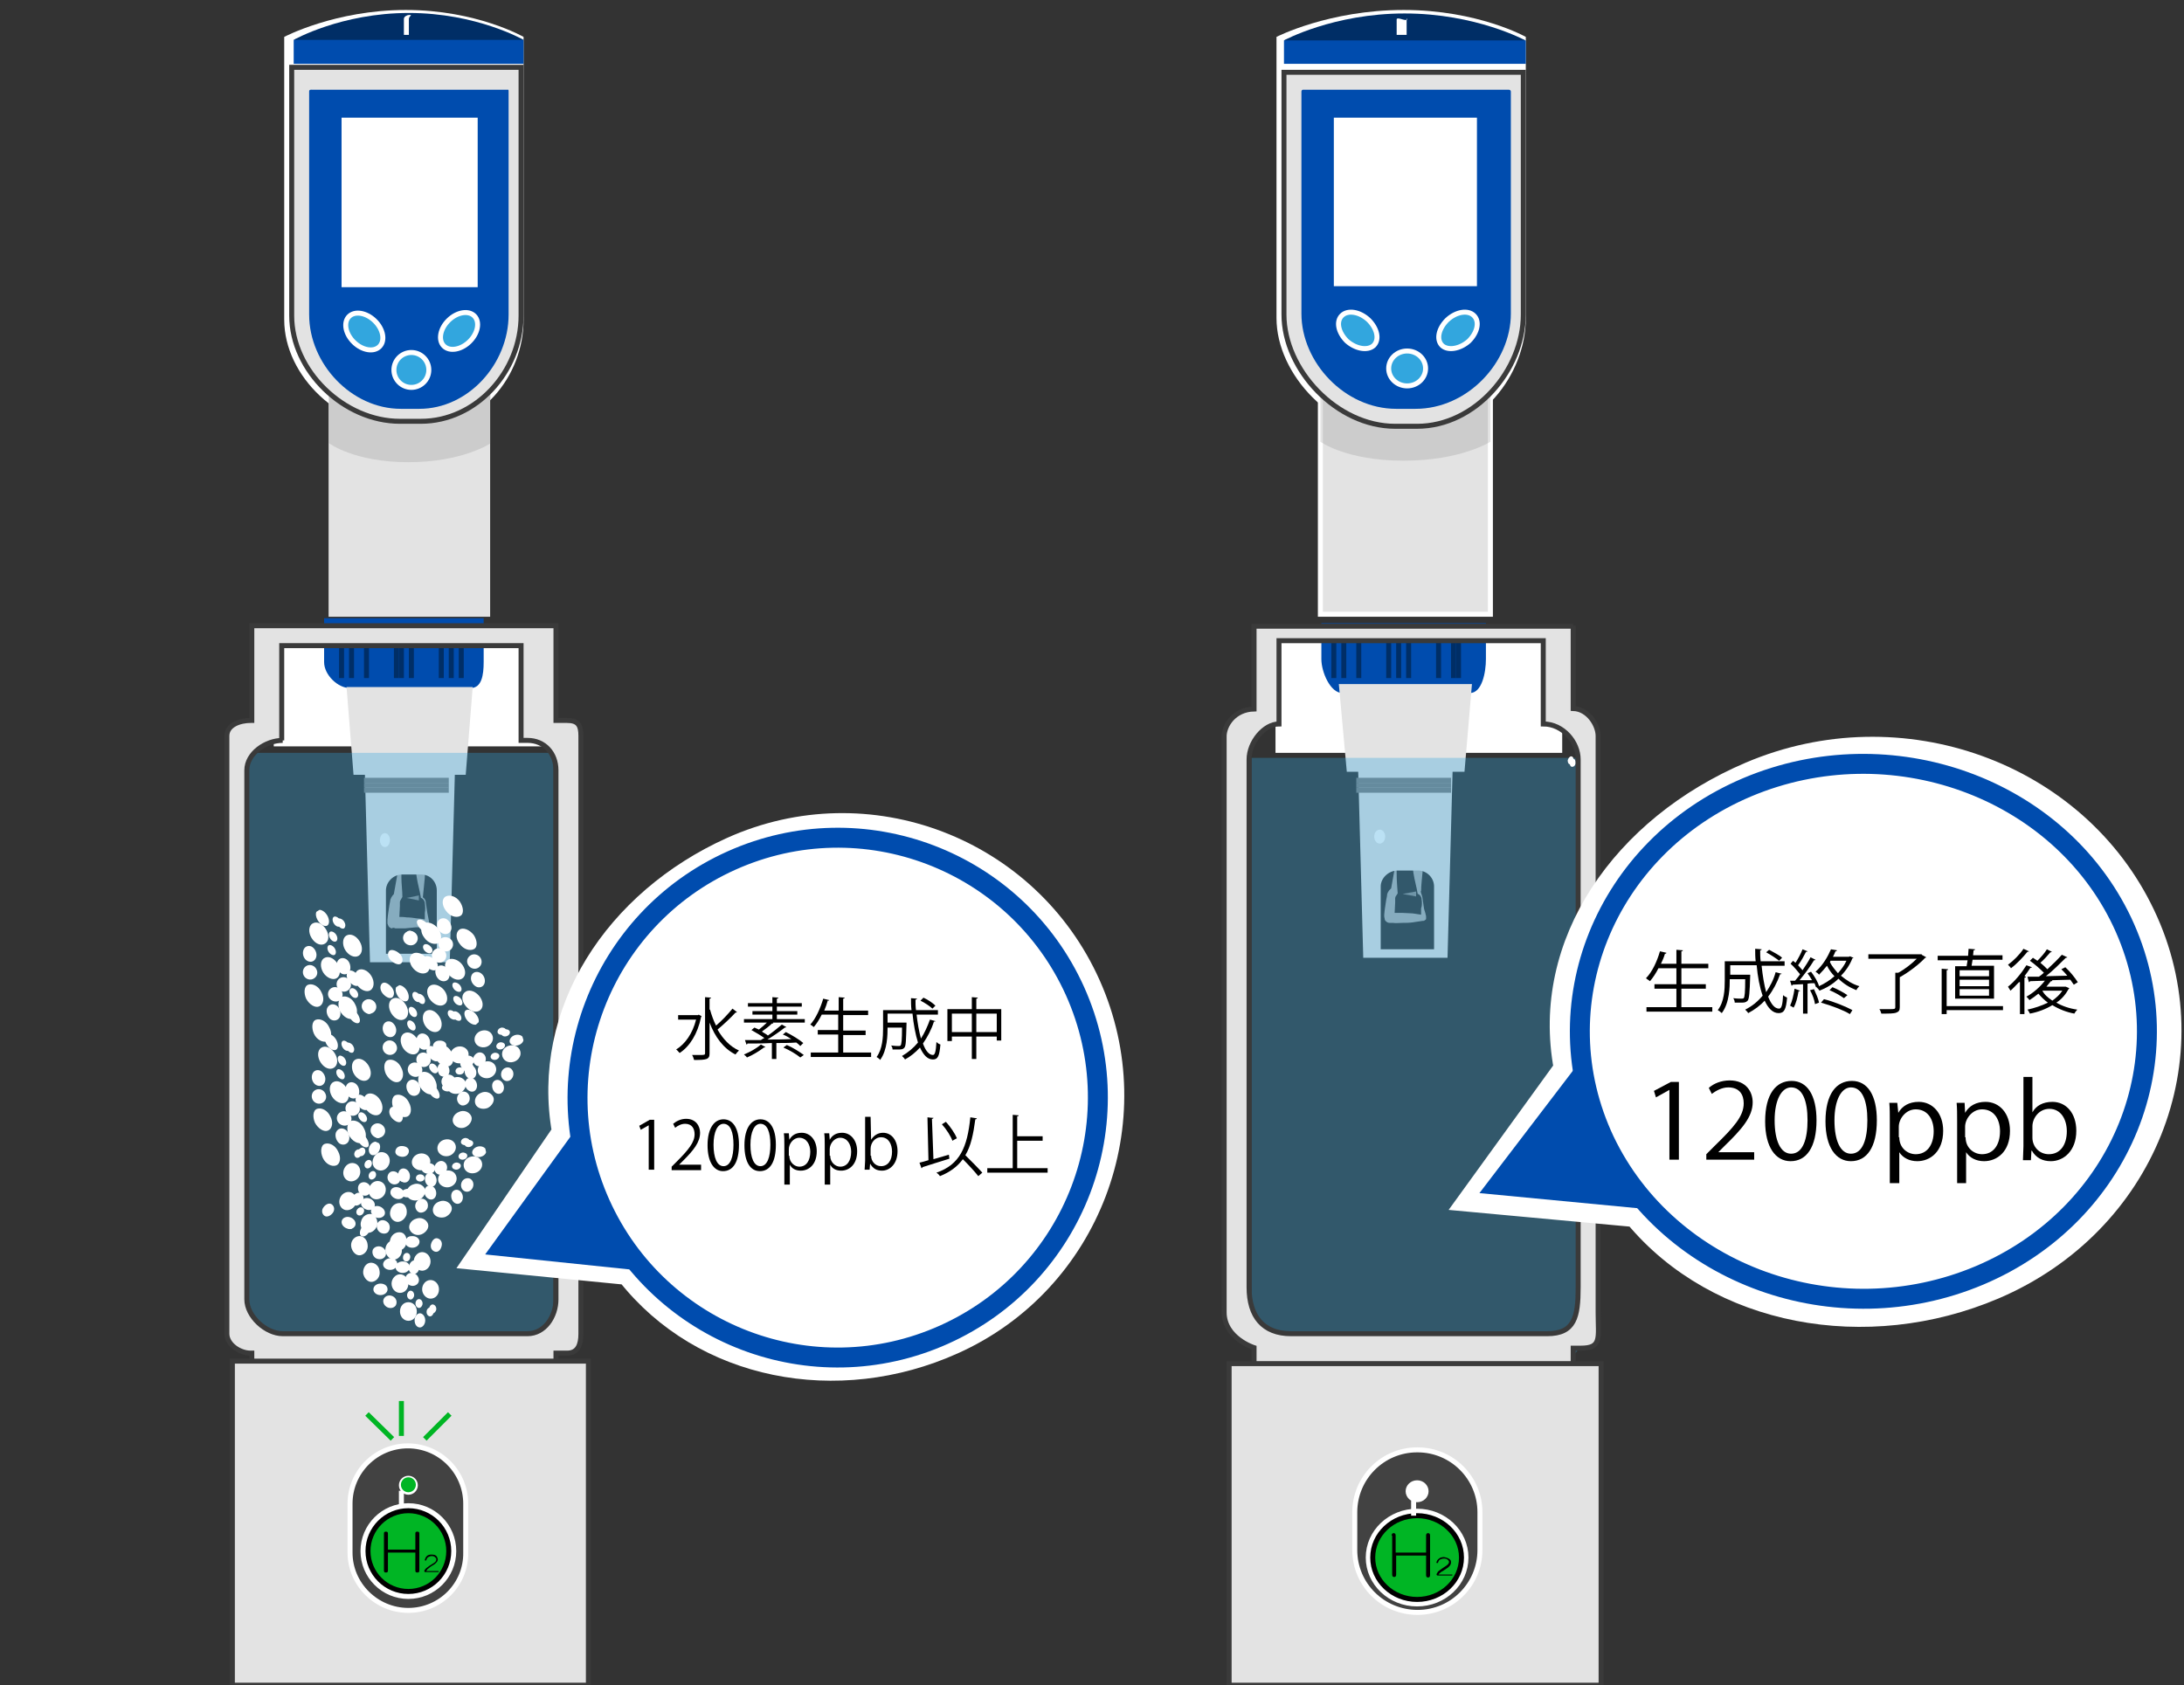 <?xml version="1.0" encoding="utf-8"?>
<!-- Generator: Adobe Illustrator 18.0.0, SVG Export Plug-In . SVG Version: 6.00 Build 0)  -->
<!DOCTYPE svg PUBLIC "-//W3C//DTD SVG 1.1//EN" "http://www.w3.org/Graphics/SVG/1.1/DTD/svg11.dtd">
<svg version="1.1" xmlns="http://www.w3.org/2000/svg" xmlns:xlink="http://www.w3.org/1999/xlink" x="0px" y="0px"
	 viewBox="0 0 438 338" enable-background="new 0 0 438 338" xml:space="preserve">
<rect x="0" y="0" width="438" height="338" fill="#333333" stroke="none"/>
<symbol  id="新規シンボル_2" viewBox="-1 -20.7 22 20.7">
	<path fill="#FFFFFF" d="M16.7-19.2c0-0.9-0.6-1.6-1.2-1.6c-0.7,0-1.2,0.7-1.2,1.6c0,0.9,0.6,1.6,1.2,1.6
		C16.1-17.6,16.7-18.3,16.7-19.2z"/>
	<path fill="#FFFFFF" d="M16.1-15.4c0-0.5-0.4-1-0.8-1s-0.8,0.4-0.8,1s0.4,1,0.8,1S16.1-14.8,16.1-15.4z"/>
	<path fill="#FFFFFF" d="M14.2-17.3c0-0.5-0.4-1-0.8-1s-0.8,0.4-0.8,1s0.4,1,0.8,1S14.2-16.7,14.2-17.3z"/>
	<path fill="#FFFFFF" d="M14.2-13.5c0-0.5-0.4-1-0.8-1s-0.8,0.4-0.8,1c0,0.5,0.4,1,0.8,1S14.2-12.9,14.2-13.5z"/>
	<path fill="#FFFFFF" d="M18.6-17.3c0-0.5-0.4-1-0.8-1c-0.4,0-0.8,0.4-0.8,1s0.4,1,0.8,1C18.2-16.3,18.6-16.7,18.6-17.3z"/>
	<path fill="#FFFFFF" d="M19.2-16.6c0-0.5-0.4-1-0.8-1c-0.4,0-0.8,0.4-0.8,1s0.4,1,0.8,1C18.9-15.7,19.2-16.1,19.2-16.6z"/>
	<path fill="#FFFFFF" d="M19.8-12.2c0-1.2-0.8-2.1-1.9-2.1c-1,0-1.9,1-1.9,2.1s0.8,2.1,1.9,2.1C18.9-10.1,19.8-11,19.8-12.2z"/>
	<path fill="#FFFFFF" d="M13.2-7.2c0-0.7-0.7-1.3-1.6-1.3S10-7.9,10-7.2s0.7,1.3,1.6,1.3S13.2-6.4,13.2-7.2z"/>
	<path fill="#FFFFFF" d="M15-10.9c-0.5-0.6-1.4-0.7-2.1-0.2c-0.7,0.5-0.9,1.4-0.4,2.1c0.5,0.6,1.4,0.7,2.1,0.2
		C15.3-9.4,15.5-10.3,15-10.9z"/>
	<path fill="#FFFFFF" d="M17.9-5.9C17.9-7.1,17-8,16-8s-1.9,1-1.9,2.1S15-3.8,16-3.8S17.9-4.7,17.9-5.9z"/>
	<path fill="#FFFFFF" d="M12.2-1.7c-0.1,0.7,0.5,1.4,1.4,1.5c0.9,0.1,1.7-0.4,1.8-1.1C15.5-2,14.9-2.7,14-2.8
		C13.1-2.9,12.3-2.4,12.2-1.7z"/>
	<path fill="#FFFFFF" d="M7.7-3.6C7.6-2.4,8.3-1.3,9.3-1.2s2-0.7,2.1-1.9c0.2-1.2-0.6-2.2-1.6-2.4C8.9-5.6,7.9-4.7,7.7-3.6z"/>
	<path fill="#FFFFFF" d="M20.4-2.4c-0.2-0.9-0.8-1.5-1.5-1.3S17.8-2.8,18-2s0.8,1.5,1.5,1.3S20.6-1.6,20.4-2.4z"/>
	<path fill="#FFFFFF" d="M14.8-17.2c0-1.2-0.8-2.1-1.9-2.1s-1.9,1-1.9,2.1c0,1.2,0.8,2.1,1.9,2.1S14.8-16,14.8-17.2z"/>
	<path fill="#FFFFFF" d="M8.2-12.2c0-0.7-0.7-1.3-1.6-1.3S5-12.9,5-12.2c0,0.7,0.7,1.3,1.6,1.3S8.2-11.4,8.2-12.2z"/>
	<path fill="#FFFFFF" d="M10-15.9c-0.5-0.6-1.4-0.7-2.1-0.2S7-14.7,7.5-14.1s1.4,0.7,2.1,0.2C10.3-14.4,10.4-15.3,10-15.9z"/>
	<path fill="#FFFFFF" d="M12.9-10.9c0-1.2-0.8-2.1-1.9-2.1s-1.9,1-1.9,2.1S10-8.8,11-8.8S12.9-9.7,12.9-10.9z"/>
	<path fill="#FFFFFF" d="M0-2.6c-0.2,1.2,0.6,2.2,1.6,2.4s2-0.7,2.1-1.9c0.2-1.2-0.6-2.2-1.6-2.4S0.2-3.7,0-2.6z"/>
	<path fill="#FFFFFF" d="M7.2-6.7C7.1-6,7.8-5.3,8.6-5.2c0.9,0.1,1.7-0.4,1.8-1.1S9.9-7.7,9-7.8C8.1-7.9,7.3-7.4,7.2-6.7z"/>
	<path fill="#FFFFFF" d="M4.9-3.2C5.3-2.5,6.3-2.3,7-2.7s1.1-1.3,0.7-2C7.3-5.4,6.4-5.6,5.6-5.2C4.9-4.8,4.6-3.9,4.9-3.2z"/>
	<path fill="#FFFFFF" d="M2.7-8.6C2.6-7.4,3.3-6.3,4.3-6.2c1,0.1,2-0.7,2.1-1.9c0.2-1.2-0.6-2.2-1.6-2.4S2.9-9.7,2.7-8.6z"/>
	<path fill="#FFFFFF" d="M15.4-7.4c-0.2-0.9-0.8-1.5-1.5-1.3S12.8-7.8,13-7s0.8,1.5,1.5,1.3C15.2-5.8,15.6-6.6,15.4-7.4z"/>
	<path fill="#FFFFFF" d="M13.3-5.1c-0.1-0.5-0.5-0.9-1-0.8s-0.7,0.6-0.6,1.1s0.5,0.9,1,0.8C13.1-4.1,13.4-4.5,13.3-5.1z"/>
	<path fill="#FFFFFF" d="M14-1.4c-0.1-0.5-0.5-0.9-1-0.8c-0.4,0.1-0.7,0.6-0.6,1.1s0.5,0.9,1,0.8S14.1-0.8,14-1.4z"/>
	<path fill="#FFFFFF" d="M10.7-1.7C10.6-2.6,10.1-3.1,9.5-3C9-2.9,8.7-2.1,8.8-1.3S9.5,0.1,10,0C10.5-0.1,10.8-0.9,10.7-1.7z"/>
	<polygon display="none" fill="none" points="-1,0 21,0 21,-20 -1,-20 	"/>
</symbol>
<g id="レイヤー_2">
</g>
<g id="レイヤー_1">
</g>
<g id="font">
</g>
<g id="レイヤー_3">
	<rect x="54.9" y="126.6" fill="#FFFFFF" width="54.7" height="23.1"/>
	<g>
		<path fill="#FFFFFF" d="M81.4,2C67.2,2,57,7.4,57,7.4v4.7v52C57,75.6,68.3,86,80.1,86h4.4C96.3,86,105,75.6,105,64.1v-52V7.4
			C105,7.4,95.6,2,81.4,2z"/>
		<g>
			<g>
				<path fill="#B0B0B0" d="M85.2,181.2c0-0.5-0.3-0.9-0.7-1.1l-0.1,0l0-0.1c-0.2-1.3-0.6-2.6-0.8-3.9c-0.1-0.7-0.2-1.3-0.3-2
					c0-0.7-0.1-1.3,0-2l0.8,0.8c-1.3-0.1-2.5-0.4-3.8-0.5l0.4-0.4c-0.1,0.7-0.2,1.3-0.2,2c0,0.7,0,1.3,0,2c0,1.3,0.2,2.6,0.2,3.9
					l-0.4,0.7c0,0-0.1,0.2-0.1,0.3l0,0.8l-0.1,2l-0.1,1c0,0,0,0.1,0,0.1c0,0,0-0.1,0-0.1l0-0.1c0,0,0-0.1,0-0.2
					c0-0.1-0.1-0.2-0.4-0.4c-0.1,0-0.2-0.1-0.3-0.1c-0.1,0-0.1,0-0.2,0c-0.1,0,0,0,0,0h0.1h0.1l0.3,0c0.7,0,1.3,0,2,0.1
					c0.7,0,1.3,0.1,2,0.2c0.3,0,0.7,0.1,1,0.1l0.5,0.1l0.3,0l0.1,0l0.1,0l0,0l0,0.2c-0.1,0,0,0.2-0.1,0.2h0c0,0,0-0.2,0-0.2
					c-0.3,0.1-0.2,0.1-0.3,0.1c0,0,0,0,0,0c0,0,0,0,0-0.1l0-0.5l0-1C85.3,182.5,85.3,181.8,85.2,181.2z M85.4,181.1
					c0.1,0.7,0.2,1.3,0.3,2l0.2,1l0.1,0.5c0,0.1,0.1,0.3,0,0.4c0,0.1,0,0.2-0.1,0.3c-0.1,0.1,0,0.2-0.5,0.4l-1.1,0.2
					c-0.3,0.1-0.7,0.1-1,0.1c-0.7,0.1-1.3,0.1-2,0.2c-0.7,0-1.3,0-2,0l-0.3-0.1h-0.1h-0.1h0c-0.1,0-0.1,0.1-0.2,0.1
					c-0.1,0-0.2,0-0.3-0.1c-0.4-0.2-0.4-0.4-0.5-0.6c-0.1-0.2-0.1-0.3-0.1-0.4c0-0.1,0-0.1,0-0.2c0,0,0-0.2,0-0.2l0-0.2l0.1-1l0.3-2
					c0.1-0.4,0.1-0.6,0.2-1.1c0.2-0.5,0.5-1,1-1.3l-0.4,0.7c0.2-1.3,0.5-2.6,0.7-3.9c0.1-0.7,0.2-1.3,0.2-2c0-0.7,0.1-1.3,0.1-2
					l0-0.3l0.4,0c1.3-0.1,2.5-0.3,3.8-0.5l0.7-0.1L85,172c0.1,0.7,0.2,1.3,0.2,2c0,0.7,0,1.3,0,2c-0.1,1.3-0.3,2.7-0.4,4l-0.1-0.1
					C85.2,180.2,85.4,180.6,85.4,181.1z"/>
			</g>
		</g>
		<rect x="65.9" y="53.9" fill="#E3E3E3" width="32.4" height="69.8"/>
		<path opacity="0.17" fill="#5B5B5B" d="M98.4,88.9c0,0-5.6,3.8-16.5,3.8s-15.9-3.8-15.9-3.8V74.8h32.4V88.9z"/>
		<path fill="#E3E3E3" stroke="#3A3A3A" stroke-miterlimit="10" d="M58.5,13.5v49.8c0,11.1,10.5,21.2,21.7,21.2h4.2
			c11.1,0,20.1-10,20.1-21.2V13.5H58.5z"/>
		<path fill="#004CAE" d="M62.6,18c0,0-0.6-0.1-0.6,0.3v44.8C62,73,70.5,82,80.4,82h3.7c9.8,0,17.9-9,17.9-18.9V18.3
			c0-0.4-0.1-0.3-0.1-0.3H62.6z"/>
		<path fill="#004CAE" d="M65,124v8.8c0,2.6,2.8,5.2,5.1,5.2h24.3c2.2,0,2.6-2.6,2.6-5.2V124H65z"/>
		<rect x="68.5" y="23.6" fill="#FFFFFF" width="27.3" height="34"/>
		<polygon fill="#E3E3E3" points="93.4,155.4 70.9,155.4 69.5,137.8 94.8,137.8 		"/>
		<path fill="#E3E3E3" d="M90.2,193h-16l-1.1-40.7h18.2L90.2,193z M87.6,178.6c0-1.7-1.3-3.2-3.1-3.2h-3.9c-1.7,0-3.2,1.5-3.2,3.2
			v12.7h10.2V178.6z"/>
		<ellipse fill="#FFFFFF" cx="77.2" cy="168.5" rx="1" ry="1.4"/>
		<g>
			<polygon fill="#8D8D8D" points="84,180.6 81.5,180.1 84,179.6 			"/>
		</g>
		<circle fill="#32A6DE" stroke="#FFFFFF" stroke-miterlimit="10" cx="82.5" cy="74.2" r="3.5"/>
		
			<ellipse transform="matrix(0.716 -0.698 0.698 0.716 -20.227 83.122)" fill="#32A6DE" stroke="#FFFFFF" stroke-miterlimit="10" cx="92.1" cy="66.4" rx="4.3" ry="3"/>
		
			<ellipse transform="matrix(-0.716 -0.698 0.698 -0.716 78.981 164.988)" fill="#32A6DE" stroke="#FFFFFF" stroke-miterlimit="10" cx="73" cy="66.4" rx="4.3" ry="3"/>
		<path fill="#004CAE" d="M105,8c0,0-9.4-3.7-23-3.7S58.9,8,58.9,8v4.8H105V8z"/>
		<path fill="#002E66" d="M105,8c0,0-9.4-5.4-23-5.4S58.9,8,58.9,8H105z"/>
		<line fill="none" stroke="#002E66" stroke-miterlimit="10" x1="79.5" y1="127" x2="79.5" y2="136"/>
		<line fill="none" stroke="#002E66" stroke-miterlimit="10" x1="80.5" y1="127" x2="80.5" y2="136"/>
		<line fill="none" stroke="#002E66" stroke-miterlimit="10" x1="82.5" y1="127" x2="82.5" y2="136"/>
		<line fill="none" stroke="#002E66" stroke-miterlimit="10" x1="88.5" y1="127" x2="88.5" y2="136"/>
		<line fill="none" stroke="#002E66" stroke-miterlimit="10" x1="90.5" y1="127" x2="90.5" y2="136"/>
		<line fill="none" stroke="#002E66" stroke-miterlimit="10" x1="92.5" y1="127" x2="92.5" y2="136"/>
		<line fill="none" stroke="#002E66" stroke-miterlimit="10" x1="68.5" y1="127" x2="68.5" y2="136"/>
		<line fill="none" stroke="#002E66" stroke-miterlimit="10" x1="70.5" y1="127" x2="70.5" y2="136"/>
		<line fill="none" stroke="#002E66" stroke-miterlimit="10" x1="73.5" y1="127" x2="73.5" y2="136"/>
		<line fill="none" stroke="#7F7F7F" stroke-miterlimit="10" x1="73" y1="156.5" x2="90" y2="156.5"/>
		<line fill="none" stroke="#7F7F7F" stroke-miterlimit="10" x1="73" y1="157.5" x2="90" y2="157.5"/>
		<line fill="none" stroke="#7F7F7F" stroke-miterlimit="10" x1="73" y1="158.5" x2="90" y2="158.5"/>
		<path fill="#FFFFFF" d="M82.3,3H82c-0.3,0-1,0.3-1,0.8V7h1V3.8C82,3.3,82.7,3,82.3,3z"/>
	</g>
	<path opacity="0.33" fill="#32A6DE" d="M49,151v115.4c0,2.7,2.6,4.6,5,4.6h54.1c2.4,0,2.9-2,2.9-4.6V151H49z"/>
	<path fill="#E3E3E3" stroke="#3A3A3A" stroke-miterlimit="10" d="M116.5,147.6v119.9c0,2.2-0.6,3.9-2.8,3.9h-2.2v8h-61v-8h-0.2
		c-2.2,0-4.8-1.7-4.8-3.9V147.6c0-2.2,2.6-3.1,4.8-3.1h0.2v-19h61v19h2.2C115.9,144.5,116.5,145.4,116.5,147.6z M105.8,148.5h-1.3
		v-19h-48v19h0.2c-3.4,0-7.2,2.6-7.2,6v106.1c0,3.4,3.8,6.9,7.2,6.9h49.1c3.4,0,5.7-3.4,5.7-6.9V154.5
		C111.5,151.1,109.2,148.5,105.8,148.5z"/>
	<rect x="46.6" y="273" fill="#E3E3E3" stroke="#3A3A3A" stroke-miterlimit="10" width="71.4" height="65"/>
	<path fill="#424242" stroke="#FFFFFF" stroke-miterlimit="10" d="M81.9,323L81.9,323c-6.4,0-11.7-5.2-11.7-11.6v-9.8
		c0-6.4,5.2-11.6,11.6-11.6h0c6.4,0,11.6,5.2,11.6,11.6v9.8C93.5,317.8,88.3,323,81.9,323z"/>
	<ellipse fill="#FFFFFF" stroke="#FFFFFF" stroke-miterlimit="10" cx="81.9" cy="311.1" rx="9.1" ry="9.1"/>
	<ellipse fill="#00B524" stroke="#000000" stroke-miterlimit="10" cx="81.9" cy="311.1" rx="8.1" ry="8.1"/>
	<circle fill="#FFFFFF" cx="81.9" cy="297.9" r="1.9"/>
	<g>
		<path d="M77,307.6c0-0.3,0.1-0.4,0.4-0.4c0.3,0,0.4,0.1,0.4,0.4v3.2h5.5v-3.2c0-0.3,0.1-0.4,0.4-0.4c0.3,0,0.4,0.1,0.4,0.4v7.4
			c0,0.3-0.1,0.4-0.4,0.4c-0.3,0-0.4-0.1-0.4-0.4v-3.6h-5.5v3.6c0,0.3-0.1,0.4-0.4,0.4c-0.3,0-0.4-0.1-0.4-0.4V307.6z"/>
		<path d="M87.6,312.2c0.1,0.2,0.2,0.4,0.2,0.6c0,0.2-0.1,0.4-0.3,0.6c-0.1,0.1-0.2,0.2-0.3,0.3c-0.7,0.4-1.1,0.7-1.3,0.9
			c-0.2,0.1-0.3,0.3-0.4,0.5h2.3c0.1,0,0.2,0,0.2,0.1c0,0.1-0.1,0.1-0.2,0.1h-2.5c-0.1,0-0.2,0-0.2-0.2c0-0.1,0-0.1,0-0.1
			c0.1-0.1,0.2-0.3,0.3-0.4c0.1-0.1,0.4-0.3,0.8-0.6l0.8-0.5c0.3-0.2,0.5-0.4,0.5-0.7c0-0.2,0-0.3-0.2-0.4c-0.1-0.2-0.4-0.3-0.7-0.3
			c-0.3,0-0.5,0.1-0.7,0.2s-0.3,0.3-0.4,0.6c0,0.1-0.1,0.1-0.2,0.1c-0.1,0-0.1-0.1-0.1-0.2c0.1-0.3,0.2-0.5,0.4-0.7
			c0.2-0.2,0.5-0.3,0.9-0.3C87.1,311.8,87.4,311.9,87.6,312.2z"/>
	</g>
	<line fill="none" stroke="#FFFFFF" stroke-miterlimit="10" x1="80.5" y1="299" x2="80.5" y2="302"/>
	
		<use xlink:href="#新規シンボル_2"  width="22" height="20.7" x="-1" y="-20.7" transform="matrix(0.889 0 0 -0.889 70.436 247.757)" overflow="visible"/>
	<circle fill="#00B524" cx="81.9" cy="297.8" r="1.5"/>
	<line fill="none" stroke="#00B524" stroke-miterlimit="10" x1="80.5" y1="281" x2="80.5" y2="288"/>
	<line fill="none" stroke="#00B524" stroke-miterlimit="10" x1="73.6" y1="283.6" x2="78.7" y2="288.6"/>
	<line fill="none" stroke="#00B524" stroke-miterlimit="10" x1="85.2" y1="288.6" x2="90.2" y2="283.6"/>
	<path fill="#FFFFFF" stroke="#FFFFFF" stroke-width="4" stroke-linecap="round" stroke-miterlimit="10" d="M218.7,197.4
		c-12.3-27.5-44.6-39.9-72.1-27.5c-23.3,10.5-38.2,33-33.9,57.1l-17.6,25.7l30.6,3c15.1,19.2,42.3,24.4,65.6,13.9
		C218.7,257.3,231,224.9,218.7,197.4z"/>
	<g>
		<polygon fill="#004CAE" points="128.1,254.8 97.3,251.6 115.4,226.6 		"/>
		<path fill="#FFFFFF" stroke="#004CAE" stroke-width="4" stroke-miterlimit="10" d="M215.6,198.8c11.8,26.3,0,57.1-26.3,68.9
			c-26.3,11.8-57.1,0-68.9-26.2s0-57.1,26.3-68.9C173,160.8,203.8,172.6,215.6,198.8z"/>
	</g>
	<g>
		<path d="M140.1,203.5l0.6,0.3c0,0.1-0.1,0.1-0.1,0.2c-0.7,3.4-2.3,5.9-4.3,7.2c-0.2-0.2-0.5-0.6-0.7-0.7c1.8-1.1,3.3-3.2,4-6h-3.6
			v-0.9h4L140.1,203.5z M142.4,202.5c0.3,1.1,0.7,2.2,1.2,3.2c1.1-0.9,2.5-2.4,3.3-3.4l0.9,0.7c-0.1,0.1-0.2,0.1-0.3,0.1
			c-0.9,1-2.4,2.4-3.6,3.4c1.1,1.9,2.5,3.4,4.3,4.2c-0.2,0.2-0.5,0.5-0.7,0.8c-2.4-1.2-4.1-3.5-5.2-6.4v6.2c0,1.2-0.6,1.3-3.1,1.3
			c-0.1-0.3-0.2-0.7-0.4-1c0.5,0,1,0,1.4,0c1.1,0,1.2,0,1.2-0.4V200l1.2,0.1c0,0.1-0.1,0.2-0.3,0.2V202.5z"/>
		<path d="M155.7,204.4h5.7v0.7H155l0.1,0.1c-0.1,0.1-0.1,0.1-0.3,0.1c-0.5,0.5-1.3,1.1-2,1.6c0.4,0.3,0.9,0.5,1.2,0.8
			c1-0.7,2.1-1.6,2.8-2.2l0.9,0.5c-0.1,0.1-0.2,0.1-0.3,0.1c-0.9,0.7-2.3,1.7-3.5,2.4c1.5,0,3.1,0,4.8-0.1c-0.5-0.3-1.1-0.7-1.7-0.9
			c0.5-0.4,0.5-0.4,0.6-0.5c1.2,0.6,2.7,1.5,3.5,2.2l-0.6,0.6c-0.2-0.2-0.5-0.5-0.8-0.7c-1.3,0.1-2.7,0.1-4,0.1v3.2h-0.9v-3.2
			c-1.9,0.1-3.6,0.1-4.9,0.1c0,0.1-0.1,0.2-0.2,0.2l-0.3-0.9c0.9,0,2,0,3.2,0c0.2-0.1,0.4-0.3,0.7-0.4c-0.7-0.5-1.7-1.1-2.6-1.6
			l0.6-0.5c0.3,0.1,0.6,0.3,0.9,0.4c0.5-0.4,1.1-0.9,1.6-1.4h-4.6v-0.7h5.7v-0.9h-4v-0.7h4v-0.9H150v-0.7h4.9V200l1.2,0.1
			c0,0.1-0.1,0.2-0.3,0.2v0.9h5v0.7h-5v0.9h4.1v0.7h-4.1V204.4z M153.5,210c-0.1,0.1-0.2,0.1-0.3,0.1c-0.9,0.7-2.2,1.5-3.4,2
			c-0.1-0.2-0.5-0.5-0.6-0.6c1.2-0.5,2.5-1.2,3.4-2L153.5,210z M160.5,212.1c-0.7-0.6-2.2-1.5-3.4-2l0.7-0.5c1.2,0.5,2.6,1.4,3.4,2
			L160.5,212.1z"/>
		<path d="M169.1,211.1h5.6v0.9h-12.1v-0.9h5.5v-3.6h-4.1v-0.9h4.1v-3.1h-3.3c-0.5,1-1,1.8-1.6,2.5c-0.2-0.2-0.5-0.4-0.7-0.5
			c1.1-1.2,2-3.2,2.6-5.2l1.2,0.3c0,0.1-0.1,0.1-0.3,0.1c-0.2,0.7-0.4,1.3-0.7,2h2.9V200l1.2,0.1c0,0.1-0.1,0.2-0.3,0.2v2.4h5v0.9
			h-5v3.1h4.5v0.9h-4.5V211.1z"/>
		<path d="M183.8,203.3c0.2,1.8,0.5,3.6,0.9,5c0.7-1.1,1.3-2.4,1.8-3.8l1.1,0.3c0,0.1-0.1,0.1-0.3,0.1c-0.5,1.6-1.3,3.1-2.2,4.4
			c0.5,1.4,1.2,2.3,2,2.3c0.4,0,0.6-0.7,0.7-2.6c0.2,0.2,0.5,0.4,0.8,0.5c-0.2,2.3-0.5,3-1.5,3c-1.1,0-1.9-0.9-2.6-2.4
			c-0.9,1-1.9,1.8-3,2.4c-0.1-0.2-0.4-0.5-0.6-0.7c1.2-0.7,2.3-1.6,3.2-2.7c-0.5-1.6-0.9-3.7-1.1-5.8H178v1.8h3.1l0.2,0l0.5,0v0.3
			c-0.1,3.2-0.1,4.3-0.4,4.7c-0.3,0.4-0.7,0.4-1.4,0.4c-0.3,0-0.7,0-1,0c0-0.3-0.1-0.6-0.3-0.8c0.7,0.1,1.3,0.1,1.5,0.1
			c0.2,0,0.3,0,0.4-0.1c0.2-0.2,0.3-1.1,0.3-3.6H178c0,1.3,0,4.5-1.5,6.5c-0.1-0.2-0.5-0.5-0.7-0.6c1.2-1.6,1.3-4,1.3-5.7v-3.7h5.7
			c-0.1-0.8-0.1-1.6-0.1-2.4l1.2,0.1c0,0.1-0.1,0.2-0.3,0.2c0,0.7,0,1.4,0.1,2.1h4.4v0.9H183.8z M185.2,200.1
			c0.9,0.4,1.9,1.1,2.4,1.6l-0.6,0.6c-0.5-0.5-1.6-1.2-2.4-1.6L185.2,200.1z"/>
		<path d="M195.8,202.4h5v6.3h-0.9v-0.8h-4.1v4.5h-0.9v-4.5h-4v0.9H190v-6.4h4.9V200l1.2,0.1c0,0.1-0.1,0.2-0.3,0.2V202.4z
			 M190.9,207h4v-3.7h-4V207z M195.8,207h4.1v-3.7h-4.1V207z"/>
		<path d="M130.1,234.7v-9h0l-1.6,0.9l-0.3-0.8l2.1-1.2h0.9v10H130.1z"/>
		<path d="M140.6,234.7h-5.9V234l1-1c2.4-2.4,3.6-3.9,3.6-5.5c0-1.1-0.5-2.1-1.9-2.1c-0.8,0-1.5,0.4-2,0.8l-0.4-0.8
			c0.6-0.5,1.5-1,2.6-1c2,0,2.8,1.5,2.8,2.8c0,1.9-1.3,3.5-3.4,5.6l-0.8,0.8v0h4.4V234.7z"/>
		<path d="M141.9,229.7c0-3.5,1.4-5.2,3.2-5.2c1.9,0,3.1,1.8,3.1,5.1c0,3.5-1.2,5.3-3.2,5.3C143.2,234.9,141.9,233.1,141.9,229.7z
			 M147.1,229.6c0-2.5-0.6-4.2-2-4.2c-1.2,0-2,1.6-2,4.2c0,2.6,0.7,4.3,2,4.3C146.5,233.9,147.1,232,147.1,229.6z"/>
		<path d="M149.3,229.7c0-3.5,1.4-5.2,3.2-5.2c1.9,0,3.1,1.8,3.1,5.1c0,3.5-1.2,5.3-3.2,5.3C150.5,234.9,149.3,233.1,149.3,229.7z
			 M154.5,229.6c0-2.5-0.6-4.2-2-4.2c-1.2,0-2,1.6-2,4.2c0,2.6,0.7,4.3,2,4.3C153.9,233.9,154.5,232,154.5,229.6z"/>
		<path d="M158.3,228.6c0.5-0.9,1.3-1.4,2.5-1.4c1.7,0,3,1.5,3,3.7c0,2.7-1.6,3.9-3.2,3.9c-1,0-1.8-0.4-2.2-1.2h0v4h-1.1v-7.9
			c0-0.9,0-1.7-0.1-2.4h1L158.3,228.6L158.3,228.6z M158.3,231.8c0,1.4,1.1,2.2,2,2.2c1.4,0,2.2-1.2,2.2-3c0-1.5-0.8-2.8-2.2-2.8
			c-1.2,0-2.1,1.2-2.1,2.3V231.8z"/>
		<path d="M166.4,228.6c0.5-0.9,1.3-1.4,2.5-1.4c1.7,0,3,1.5,3,3.7c0,2.7-1.6,3.9-3.2,3.9c-1,0-1.8-0.4-2.2-1.2h0v4h-1.1v-7.9
			c0-0.9,0-1.7-0.1-2.4h1L166.4,228.6L166.4,228.6z M166.5,231.8c0,1.4,1.1,2.2,2,2.2c1.4,0,2.2-1.2,2.2-3c0-1.5-0.8-2.8-2.2-2.8
			c-1.2,0-2.1,1.2-2.1,2.3V231.8z"/>
		<path d="M174.7,228.6c0.5-0.8,1.3-1.4,2.4-1.4c1.7,0,2.9,1.5,2.9,3.7c0,2.6-1.6,3.9-3.1,3.9c-1.1,0-1.8-0.4-2.4-1.4h0l-0.1,1.2h-1
			c0-0.5,0.1-1.2,0.1-1.8V224h1.1L174.7,228.6L174.7,228.6z M174.7,231.8c0,1.1,0.8,2.1,2,2.1c1.4,0,2.2-1.2,2.2-2.9
			c0-1.5-0.7-2.9-2.2-2.9c-1.3,0-2.1,1.2-2.1,2.3V231.8z"/>
		<path d="M187.2,232.5c1-0.3,2.1-0.6,3.1-0.9l0.1,0.8c-2,0.6-4.1,1.3-5.4,1.7c0,0.1-0.1,0.2-0.2,0.2l-0.4-1.1
			c0.5-0.1,1.1-0.3,1.8-0.5l-0.2-8.6c0.7,0.1,0.9,0.1,1.2,0.1c0,0.1-0.1,0.2-0.3,0.2L187.2,232.5z M195.9,224.3
			c0,0.1-0.1,0.2-0.3,0.2c-0.4,3-0.9,5.4-2,7.2c1.2,1.2,2.6,2.6,3.4,3.5l-0.8,0.7c-0.7-0.9-2-2.3-3.1-3.4c-1.1,1.5-2.6,2.6-4.6,3.4
			c-0.1-0.2-0.4-0.5-0.7-0.7c4.7-1.6,6.2-5.1,6.8-11.1L195.9,224.3z M189.7,225c0.9,1,1.8,2.3,2.2,3.3l-0.9,0.5
			c-0.3-0.9-1.2-2.3-2.1-3.3L189.7,225z"/>
		<path d="M204,234.3h6.1v0.9H198v-0.9h5.1v-10.7l1.2,0.1c0,0.1-0.1,0.2-0.3,0.2v4h5.1v0.9H204V234.3z"/>
	</g>
	<g id="新規シンボル_5">
	</g>
	
		<use xlink:href="#新規シンボル_2"  width="22" height="20.7" x="-1" y="-20.7" transform="matrix(-0.808 -0.371 -0.37 0.808 80.507 251.61)" overflow="visible"/>
	
		<use xlink:href="#新規シンボル_2"  width="22" height="20.7" x="-1" y="-20.7" transform="matrix(-0.185 -0.87 -0.869 0.186 82.284 248.053)" overflow="visible"/>
	
		<use xlink:href="#新規シンボル_2"  width="22" height="20.7" x="-1" y="-20.7" transform="matrix(-0.254 -0.852 -0.852 0.254 91.169 226.712)" overflow="visible"/>
	
		<use xlink:href="#新規シンボル_2"  width="22" height="20.7" x="-1" y="-20.7" transform="matrix(0.753 -0.472 0.599 0.958 66.29 234.715)" overflow="visible"/>
	
		<use xlink:href="#新規シンボル_2"  width="22" height="20.7" x="-1" y="-20.7" transform="matrix(0.753 -0.472 0.599 0.958 80.506 224.934)" overflow="visible"/>
	
		<use xlink:href="#新規シンボル_2"  width="22" height="20.7" x="-1" y="-20.7" transform="matrix(-0.66 0.595 -0.756 -0.839 90.281 178.694)" overflow="visible"/>
	
		<use xlink:href="#新規シンボル_2"  width="22" height="20.7" x="-1" y="-20.7" transform="matrix(0.753 -0.472 0.599 0.958 64.512 209.817)" overflow="visible"/>
	<rect x="255.8" y="127.5" fill="#FFFFFF" width="57.5" height="23.5"/>
	<g>
		<path fill="#FFFFFF" d="M281.5,2C266.5,2,256,7.4,256,7.4v4.7v51.7c0,11.4,11.3,23.2,23.7,23.2h4.7c12.4,0,21.6-11.8,21.6-23.2
			V12.1V7.4C306,7.4,296.4,2,281.5,2z"/>
		<g>
			<g>
				<path fill="#B0B0B0" d="M285.1,180.4c0-0.5-0.3-0.9-0.7-1.1l-0.1,0l0-0.1c-0.2-1.3-0.6-2.6-0.8-3.9c-0.1-0.7-0.2-1.3-0.3-2
					c0-0.7-0.1-1.3-0.1-2l0.8,0.8c-1.3-0.1-2.7-0.4-4-0.5l0.4-0.3c-0.1,0.6-0.2,1.3-0.2,1.9c0,0.7,0,1.3,0,2c0,1.3,0.1,2.6,0.2,3.9
					l0,0.1l-0.4,0.6c0,0.1-0.1,0.2-0.1,0.3l0,0.9l-0.1,2l-0.1,1c0-0.1,0-0.2,0-0.3c0-0.1-0.1-0.2-0.3-0.4c-0.1-0.1-0.3-0.2-0.5-0.2
					c-0.1,0,0,0,0,0l0.5,0c0.7,0,1.4,0,2,0c0.7,0,1.4,0.1,2,0.1c0.7,0.1,1.4,0.2,2,0.3l0.1,0c-0.1,0,0,0-0.1,0
					c-0.1,0-0.1,0.1-0.2,0.1c-0.1,0.1-0.1,0.1-0.1,0.1c0,0,0,0,0,0c0-0.1,0-0.3,0-0.5l0-1C285.2,181.7,285.2,181,285.1,180.4z
					 M285.3,180.3c0.1,0.7,0.2,1.4,0.3,2l0.3,1c0,0.2,0.1,0.3,0.1,0.5c0,0.2,0,0.3,0,0.5c0,0.1-0.1,0.2-0.3,0.3c0,0-0.1,0.1-0.2,0.1
					c-0.1,0,0,0-0.1,0l-0.1,0c-0.7,0.1-1.4,0.2-2,0.3c-0.7,0.1-1.4,0.1-2,0.1c-0.7,0-1.4,0.1-2,0l-0.5,0l-0.1,0
					c-0.3,0-0.5-0.1-0.6-0.2c-0.3-0.2-0.4-0.4-0.4-0.6c-0.1-0.3-0.1-0.5-0.1-0.8l0.1-1l0.3-2l0.1-0.5c0-0.1,0.1-0.4,0.1-0.7
					c0.2-0.5,0.5-1,1.1-1.3l-0.4,0.7c0.2-1.3,0.5-2.6,0.7-3.9c0.1-0.6,0.2-1.3,0.2-1.9c0-0.7,0.1-1.3,0.1-2l0-0.3l0.4,0
					c1.3-0.1,2.7-0.4,4-0.5l0.7-0.1l0.1,0.8c0.1,0.7,0.1,1.3,0.2,2c0,0.7,0,1.3,0,2c-0.1,1.3-0.3,2.7-0.3,4l-0.1-0.1
					C285,179.3,285.3,179.8,285.3,180.3z"/>
			</g>
		</g>
		<rect x="264.8" y="53.7" fill="#E3E3E3" stroke="#FFFFFF" stroke-miterlimit="10" width="34.1" height="69.5"/>
		<path opacity="0.17" fill="#5B5B5B" d="M298.9,88.6c0,0-5.9,3.8-17.4,3.8s-16.7-3.8-16.7-3.8V74.5h34.1V88.6z"/>
		<path fill="#E3E3E3" stroke="#3A3A3A" stroke-miterlimit="10" d="M257.5,14.5v48.6c0,11.1,10.6,22.4,22.3,22.4h4.4
			c11.7,0,21.3-11.3,21.3-22.4V14.5H257.5z"/>
		<path fill="#004CAE" d="M261.3,18c0,0-0.3,0-0.3,0.4v44.5c0,9.8,8.7,19.1,19,19.1h3.9c10.4,0,19.1-9.3,19.1-19.1V18.4
			c0-0.4-0.4-0.4-0.4-0.4H261.3z"/>
		<path fill="#004CAE" d="M265,125v7.2c0,2.6,1.8,6.8,4.2,6.8h25.6c2.4,0,3.2-4.1,3.2-6.8V125H265z"/>
		<rect x="267.5" y="23.6" fill="#FFFFFF" width="28.7" height="33.8"/>
		<polygon fill="#E3E3E3" points="293.7,154.8 270.1,154.8 268.5,137.2 295.2,137.2 		"/>
		<path fill="#E3E3E3" d="M290.3,192.1h-16.9l-1.1-40.5h19.1L290.3,192.1z M287.6,177.8c0-1.7-1.4-3.2-3.2-3.2h-4.1
			c-1.8,0-3.4,1.5-3.4,3.2v12.6h10.7V177.8z"/>
		<ellipse fill="#FFFFFF" cx="276.7" cy="167.8" rx="1.1" ry="1.4"/>
		<g>
			<polygon fill="#8D8D8D" points="284,179.8 281.3,179.3 284,178.8 			"/>
		</g>
		<ellipse fill="#32A6DE" stroke="#FFFFFF" stroke-miterlimit="10" cx="282.2" cy="73.9" rx="3.7" ry="3.5"/>
		<path fill="#32A6DE" stroke="#FFFFFF" stroke-miterlimit="10" d="M295.6,63.3c1.2,1.2,0.7,3.4-1,5.1c-1.8,1.6-4.2,2-5.4,0.9
			c-1.2-1.2-0.7-3.4,1-5.1C292,62.5,294.4,62.1,295.6,63.3z"/>
		<path fill="#32A6DE" stroke="#FFFFFF" stroke-miterlimit="10" d="M269.1,63.3c-1.2,1.2-0.7,3.4,1,5.1c1.8,1.6,4.2,2,5.4,0.9
			c1.2-1.2,0.7-3.4-1-5.1C272.7,62.5,270.3,62.1,269.1,63.3z"/>
		<path fill="#004CAE" d="M305.9,8.1c0,0-9.9-3.7-24.2-3.7c-14.3,0-24.2,3.7-24.2,3.7v4.7h48.5V8.1z"/>
		<path fill="#002E66" d="M305.9,8.1c0,0-9.9-5.4-24.2-5.4c-14.3,0-24.2,5.4-24.2,5.4H305.9z"/>
		<line fill="none" stroke="#002E66" stroke-miterlimit="10" x1="278.5" y1="127" x2="278.5" y2="136"/>
		<line fill="none" stroke="#002E66" stroke-miterlimit="10" x1="280.5" y1="127" x2="280.5" y2="136"/>
		<line fill="none" stroke="#002E66" stroke-miterlimit="10" x1="282.5" y1="127" x2="282.5" y2="136"/>
		<line fill="none" stroke="#002E66" stroke-miterlimit="10" x1="288.5" y1="127" x2="288.5" y2="136"/>
		<line fill="none" stroke="#002E66" stroke-miterlimit="10" x1="291.5" y1="127" x2="291.5" y2="136"/>
		<line fill="none" stroke="#002E66" stroke-miterlimit="10" x1="292.5" y1="127" x2="292.5" y2="136"/>
		<line fill="none" stroke="#002E66" stroke-miterlimit="10" x1="267.5" y1="127" x2="267.5" y2="136"/>
		<line fill="none" stroke="#002E66" stroke-miterlimit="10" x1="269.5" y1="127" x2="269.5" y2="136"/>
		<line fill="none" stroke="#002E66" stroke-miterlimit="10" x1="272.5" y1="127" x2="272.5" y2="136"/>
		<line fill="none" stroke="#7F7F7F" stroke-miterlimit="10" x1="272" y1="156.5" x2="291" y2="156.5"/>
		<line fill="none" stroke="#7F7F7F" stroke-miterlimit="10" x1="272" y1="157.5" x2="291" y2="157.5"/>
		<line fill="none" stroke="#7F7F7F" stroke-miterlimit="10" x1="272" y1="158.5" x2="291" y2="158.5"/>
		<path fill="#FFFFFF" d="M282.1,4h-0.3c-0.4,0-1.7-0.6-1.7-0.1V7h2L282.1,4C282,3.4,282.4,4,282.1,4z"/>
	</g>
	<path opacity="0.33" fill="#32A6DE" d="M251,152v114.4c0,2.7,2,5.6,4.7,5.6h58.6c2.6,0,2.8-3,2.8-5.6V152H251z"/>
	<path fill="#FFFFFF" d="M322.4,191.7c-0.5,0.6-1.3,0.8-1.8,0.4s-0.5-1.2,0.1-1.8c0.5-0.6,1.3-0.8,1.8-0.4
		C322.9,190.3,322.9,191.1,322.4,191.7z"/>
	<path fill="#FFFFFF" d="M315.6,152.5c0-0.5-0.2-0.8-0.5-0.8c-0.3,0-0.6,0.4-0.7,0.8c0,0.5,0.2,0.8,0.5,0.8S315.6,152.9,315.6,152.5
		z"/>
	<path fill="#FFFFFF" d="M316,153c0-0.5-0.2-0.8-0.5-0.8c-0.3,0-0.6,0.4-0.7,0.8c0,0.5,0.2,0.8,0.5,0.8
		C315.7,153.8,316,153.4,316,153z"/>
	<path fill="#E3E3E3" stroke="#3A3A3A" stroke-miterlimit="10" d="M315.5,125.5v16.6c3,0.1,5,3.3,5,5.5v115.6c0,5.2,0.8,7.2-3.5,7.2
		h-1.5v9h-64v-9.1c0,0-6-1.9-6-7.1V147.7c0-2.2,2-5.4,6-5.5v-16.6H315.5z M256.5,128.5c0,0,0,14.9,0,16.7c-3,0-6,3.7-6,7.1v105.9
		c0,5.8,2.8,9.3,8.4,9.3h51.4c5.5,0,6.2-3.4,6.2-9.3V152.3c0-3.4-3-7.1-7-7.1c0-1.9,0-16.7,0-16.7H256.5z"/>
	<ellipse fill="#FFFFFF" cx="283.8" cy="298.1" rx="2" ry="1.9"/>
	<line fill="none" stroke="#FFFFFF" stroke-miterlimit="10" x1="283.5" y1="301" x2="283.5" y2="304"/>
	<rect x="246.5" y="273.5" fill="#E3E3E3" stroke="#3A3A3A" stroke-miterlimit="10" width="74.6" height="64.5"/>
	<path fill="#424242" stroke="#FFFFFF" stroke-miterlimit="10" d="M284.3,323.4L284.3,323.4c-7,0-12.6-5.6-12.6-12.5v-7.6
		c0-6.9,5.6-12.5,12.5-12.5h0.1c6.9,0,12.5,5.6,12.5,12.5v7.6C296.8,317.8,291.2,323.4,284.3,323.4z"/>
	<ellipse fill="#FFFFFF" stroke="#FFFFFF" stroke-miterlimit="10" cx="284.2" cy="312.4" rx="9.8" ry="9.3"/>
	<ellipse fill="#00B524" stroke="#000000" stroke-miterlimit="10" cx="284.2" cy="312.4" rx="8.9" ry="8.4"/>
	<g>
		<path d="M279.1,308c0-0.3,0.1-0.5,0.4-0.5s0.4,0.2,0.4,0.5v3.4h6.1V308c0-0.3,0.1-0.5,0.4-0.5c0.3,0,0.4,0.2,0.4,0.5v7.9
			c0,0.3-0.1,0.5-0.4,0.5c-0.3,0-0.4-0.2-0.4-0.5V312H280v3.8c0,0.3-0.1,0.5-0.4,0.5s-0.4-0.2-0.4-0.5V308z"/>
		<path d="M290.8,312.8c0.2,0.2,0.2,0.4,0.2,0.6c0,0.2-0.1,0.5-0.3,0.7c-0.1,0.1-0.2,0.2-0.3,0.3c-0.7,0.5-1.2,0.8-1.4,0.9
			c-0.2,0.2-0.4,0.3-0.5,0.5h2.6c0.1,0,0.2,0,0.2,0.1c0,0.1-0.1,0.1-0.2,0.1h-2.8c-0.1,0-0.2-0.1-0.2-0.2c0-0.1,0-0.1,0-0.1
			c0.1-0.2,0.2-0.3,0.3-0.5c0.1-0.1,0.4-0.3,0.8-0.6l0.9-0.6c0.3-0.2,0.5-0.5,0.5-0.7c0-0.2-0.1-0.3-0.2-0.4
			c-0.2-0.2-0.4-0.3-0.8-0.3c-0.3,0-0.6,0.1-0.8,0.2c-0.2,0.1-0.3,0.3-0.4,0.6c0,0.1-0.1,0.1-0.2,0.1c-0.1,0-0.2-0.1-0.1-0.2
			c0.1-0.3,0.2-0.5,0.5-0.7c0.2-0.2,0.6-0.3,1-0.3C290.2,312.4,290.6,312.6,290.8,312.8z"/>
	</g>
	<ellipse fill="#FFFFFF" cx="284.2" cy="299.1" rx="2.3" ry="2.2"/>
	<line fill="none" stroke="#FFFFFF" stroke-miterlimit="10" x1="283.5" y1="301" x2="283.5" y2="304"/>
	<path fill="#FFFFFF" stroke="#FFFFFF" stroke-width="4" stroke-linecap="round" stroke-miterlimit="10" d="M430.2,183.4
		c-13.6-28.7-49-41.5-79.3-28.6c-25.6,10.9-42,34.3-37.3,59.4l-19.4,26.8l33.6,3.1c16.6,20,46.6,25.4,72.2,14.5
		C430.3,245.7,443.8,212,430.2,183.4z"/>
	<g>
		<polygon fill="#004CAE" points="330.2,242.5 296.7,239.3 316.4,213.5 		"/>
		<path fill="#FFFFFF" stroke="#004CAE" stroke-width="4" stroke-miterlimit="10" d="M425.6,184.9c12.8,27.1,0,58.8-28.6,70.9
			c-28.7,12.1-62.3,0-75.2-27c-12.8-27.1,0-58.8,28.6-70.9C379.1,145.8,412.8,157.9,425.6,184.9z"/>
	</g>
	<g>
		<path d="M337.3,202h6.1v0.9h-13.2V202h6v-3.7h-4.4v-0.9h4.4v-3.2h-3.6c-0.5,1-1.1,1.9-1.7,2.6c-0.2-0.2-0.6-0.4-0.8-0.6
			c1.2-1.2,2.2-3.3,2.8-5.4l1.3,0.3c0,0.1-0.1,0.2-0.3,0.2c-0.2,0.7-0.5,1.4-0.8,2h3.1v-2.8l1.3,0.1c0,0.1-0.1,0.2-0.3,0.2v2.5h5.4
			v0.9h-5.4v3.2h4.9v0.9h-4.9V202z"/>
		<path d="M353.3,193.8c0.2,1.9,0.5,3.7,0.9,5.2c0.8-1.2,1.5-2.5,1.9-4l1.2,0.3c0,0.1-0.1,0.1-0.3,0.1c-0.6,1.7-1.4,3.2-2.4,4.5
			c0.6,1.5,1.3,2.4,2.2,2.4c0.5,0,0.7-0.8,0.8-2.7c0.2,0.2,0.6,0.4,0.8,0.5c-0.2,2.4-0.6,3.1-1.7,3.1c-1.2,0-2.1-1-2.8-2.5
			c-0.9,1-2,1.8-3.3,2.5c-0.1-0.2-0.4-0.5-0.6-0.7c1.4-0.7,2.5-1.6,3.5-2.8c-0.6-1.7-1-3.8-1.2-6.1h-5.3v1.9h3.3l0.2,0l0.5,0v0.3
			c-0.1,3.3-0.2,4.5-0.5,4.9c-0.4,0.4-0.7,0.4-1.5,0.4c-0.3,0-0.7,0-1.1,0c0-0.3-0.1-0.6-0.3-0.9c0.7,0.1,1.4,0.1,1.6,0.1
			c0.2,0,0.4,0,0.5-0.1c0.2-0.2,0.3-1.2,0.3-3.8h-3.1c0,1.4,0,4.7-1.6,6.8c-0.2-0.2-0.6-0.5-0.8-0.6c1.3-1.7,1.4-4.1,1.4-5.9v-3.9
			h6.2c-0.1-0.8-0.1-1.7-0.1-2.5l1.3,0.1c0,0.1-0.1,0.2-0.3,0.2c0,0.7,0,1.5,0.1,2.2h4.8v0.9H353.3z M354.8,190.5
			c0.9,0.5,2.1,1.1,2.6,1.6l-0.6,0.6c-0.6-0.5-1.7-1.2-2.6-1.7L354.8,190.5z"/>
		<path d="M371,191.8l0.7,0.3c0,0.1-0.1,0.1-0.2,0.1c-0.5,1.3-1.3,2.5-2.3,3.5c1.1,0.9,2.3,1.7,3.7,2.1c-0.2,0.2-0.5,0.5-0.6,0.8
			c-1.3-0.5-2.6-1.3-3.6-2.3c-1.1,1.1-2.5,1.9-3.8,2.4c-0.1-0.2-0.4-0.5-0.6-0.7l-0.1,0c-0.1-0.3-0.2-0.5-0.3-0.8
			c-0.5,0-0.9,0-1.4,0.1v6h-0.9v-5.9c-0.8,0-1.5,0.1-2.1,0.1c0,0.1-0.1,0.2-0.2,0.2l-0.3-1h1c0.3-0.4,0.7-0.8,1-1.3
			c-0.5-0.6-1.2-1.5-1.9-2.1l0.5-0.6c0.1,0.1,0.3,0.3,0.5,0.4c0.5-0.8,1.1-1.9,1.4-2.7l1,0.4c0,0.1-0.1,0.1-0.3,0.1
			c-0.4,0.8-1,1.9-1.6,2.7c0.3,0.3,0.6,0.7,0.9,1c0.6-0.9,1.2-1.8,1.6-2.6l1,0.5c0,0.1-0.2,0.1-0.3,0.1c-0.7,1.2-1.9,2.8-2.9,4
			l2.5,0c-0.3-0.5-0.6-1-0.9-1.4l0.7-0.3c0.7,0.9,1.4,2.1,1.6,2.9c1.1-0.5,2.2-1.2,3.1-2c-0.6-0.6-1.1-1.3-1.5-2.1
			c-0.5,0.6-1,1.2-1.6,1.8c-0.1-0.2-0.5-0.5-0.7-0.6c1.5-1.3,2.5-3.1,3.1-4.5l1.2,0.2c0,0.1-0.1,0.2-0.3,0.2
			c-0.1,0.3-0.3,0.7-0.5,1.1h3.2L371,191.8z M361,198.7c0,0.1-0.1,0.1-0.3,0.1c-0.2,1.2-0.5,2.5-1,3.3c-0.2-0.1-0.5-0.3-0.7-0.4
			c0.4-0.8,0.7-2.1,0.9-3.4L361,198.7z M364,201.4c-0.1-0.8-0.5-1.9-1-2.8l0.8-0.2c0.4,0.9,0.9,2,1,2.7L364,201.4z M371,203.4
			c-1.3-0.8-3.7-1.7-5.8-2.3l0.6-0.7c2,0.5,4.4,1.5,5.7,2.2L371,203.4z M369.8,200.2c-0.7-0.5-1.9-1.2-2.9-1.6l0.6-0.6
			c1,0.4,2.3,1.1,3,1.6L369.8,200.2z M367.1,192.7L367,193c0.4,0.8,1,1.5,1.6,2.2c0.7-0.8,1.3-1.6,1.7-2.5H367.1z"/>
		<path d="M385.4,191.5l0.9,0.5c0,0.1-0.2,0.1-0.2,0.1c-1.2,1.3-3.3,2.9-5.1,3.9v6c0,0.7-0.2,0.9-0.7,1.1c-0.5,0.2-1.5,0.2-3,0.2
			c-0.1-0.3-0.2-0.7-0.4-0.9c0.8,0,1.6,0,2.1,0c0.9,0,1.1,0,1.1-0.4v-6.9l0.6,0c1.3-0.7,2.7-1.8,3.7-2.8h-9.7v-0.9h10.7L385.4,191.5
			z"/>
		<path d="M392.1,193.8h2.3c0.1-0.4,0.1-0.8,0.2-1.2h-6v-0.9h6.1c0-0.5,0.1-1,0.1-1.4l1.3,0.1c0,0.1-0.1,0.2-0.3,0.2
			c0,0.3-0.1,0.7-0.1,1h5.9v0.9h-6c-0.1,0.4-0.1,0.8-0.2,1.2h4.5v6.6h-7.8V193.8z M401.7,201.7v0.9h-11.3v0.8h-1v-9.1l1.3,0.1
			c0,0.1-0.1,0.2-0.3,0.2v7.2H401.7z M398.9,195.8v-1.2H393v1.2H398.9z M398.9,197.8v-1.3H393v1.3H398.9z M398.9,199.7v-1.3H393v1.3
			H398.9z"/>
		<path d="M404.9,197c-0.6,0.6-1.1,1.2-1.7,1.7c-0.1-0.2-0.4-0.6-0.5-0.8c1.3-1,2.7-2.7,3.7-4.3l1.1,0.4c0,0.1-0.2,0.1-0.3,0.1
			c-0.4,0.6-0.8,1.2-1.2,1.7l0.3,0.1c0,0.1-0.1,0.2-0.3,0.2v7.3h-0.9V197z M406.9,190.8c0,0.1-0.2,0.1-0.3,0.1
			c-0.8,1-2.1,2.4-3.3,3.3c-0.1-0.2-0.4-0.5-0.6-0.7c1.1-0.8,2.4-2.1,3.1-3.2L406.9,190.8z M414.3,197.9l0.7,0.3
			c0,0.1-0.1,0.1-0.1,0.1c-0.6,1.1-1.4,2.1-2.5,2.8c1.2,0.7,2.7,1.2,4.2,1.4c-0.2,0.2-0.5,0.6-0.6,0.8c-1.6-0.3-3.1-0.9-4.4-1.7
			c-1.3,0.8-2.9,1.4-4.5,1.7c-0.1-0.2-0.3-0.6-0.5-0.8c1.4-0.3,2.9-0.8,4.1-1.4c-0.7-0.5-1.4-1.2-1.9-1.8c-0.6,0.5-1.2,0.9-1.8,1.3
			c-0.1-0.2-0.4-0.5-0.6-0.7c1.3-0.7,2.7-1.9,3.7-3.2l-3,0.1c0,0.1-0.1,0.2-0.2,0.2l-0.3-1.1l2.3,0c0.3-0.2,0.7-0.5,1-0.8
			c-0.7-0.7-1.8-1.7-2.8-2.4l0.6-0.6c0.3,0.2,0.6,0.4,0.9,0.6c0.7-0.7,1.5-1.6,1.9-2.3l1,0.5c-0.1,0.1-0.2,0.1-0.3,0.1
			c-0.5,0.6-1.3,1.5-2,2.1c0.5,0.4,1,0.9,1.4,1.3c1.1-1,2.1-2,2.9-2.9l1.1,0.5c0,0.1-0.2,0.1-0.3,0.1c-1.1,1.1-2.6,2.6-4,3.7
			c1.4,0,2.8-0.1,4.3-0.1c-0.4-0.5-0.8-0.9-1.2-1.3l0.8-0.4c1,0.9,2,2.2,2.5,3l-0.8,0.5c-0.2-0.3-0.4-0.6-0.7-1
			c-1.2,0-2.5,0.1-3.7,0.1l0.1,0.1c0,0.1-0.2,0.1-0.3,0.1c-0.3,0.4-0.6,0.7-0.9,1.1h3.8L414.3,197.9z M409.6,198.7L409.6,198.7
			c0.4,0.8,1.1,1.4,2,2c0.8-0.6,1.5-1.2,2-2H409.6z"/>
		<path d="M334.8,232.6v-14h0l-2.7,1.5l-0.4-1.3l3.4-1.8h1.6v15.6H334.8z"/>
		<path d="M351.9,232.6h-9.7v-1.1l1.6-1.6c3.9-3.8,5.9-6,5.9-8.6c0-1.7-0.8-3.2-3.1-3.2c-1.3,0-2.5,0.7-3.3,1.3l-0.6-1.2
			c1-0.9,2.5-1.5,4.2-1.5c3.3,0,4.6,2.3,4.6,4.4c0,2.9-2.2,5.4-5.6,8.7l-1.3,1.3v0h7.2V232.6z"/>
		<path d="M354,224.9c0-5.5,2.2-8.1,5.3-8.1c3.1,0,5,2.8,5,7.9c0,5.4-2,8.2-5.2,8.2C356.1,232.9,354,230.1,354,224.9z M362.5,224.7
			c0-3.9-1-6.6-3.3-6.6c-1.9,0-3.3,2.5-3.3,6.6c0,4.1,1.2,6.7,3.3,6.7C361.6,231.4,362.5,228.4,362.5,224.7z"/>
		<path d="M366.1,224.9c0-5.5,2.2-8.1,5.3-8.1c3.1,0,5,2.8,5,7.9c0,5.4-2,8.2-5.2,8.2C368.2,232.9,366.1,230.1,366.1,224.9z
			 M374.5,224.7c0-3.9-1-6.6-3.3-6.6c-1.9,0-3.3,2.5-3.3,6.6c0,4.1,1.2,6.7,3.3,6.7C373.6,231.4,374.5,228.4,374.5,224.7z"/>
		<path d="M380.7,223.2c0.8-1.4,2.2-2.2,4.1-2.2c2.8,0,4.9,2.3,4.9,5.8c0,4.2-2.6,6.1-5.2,6.1c-1.6,0-2.9-0.7-3.6-1.8h0v6.2H379
			v-12.4c0-1.5,0-2.6-0.1-3.7h1.6L380.7,223.2L380.7,223.2z M380.9,228.1c0,2.2,1.7,3.4,3.3,3.4c2.3,0,3.6-1.9,3.6-4.6
			c0-2.4-1.2-4.4-3.6-4.4c-2,0-3.4,1.9-3.4,3.5V228.1z"/>
		<path d="M394.1,223.2c0.8-1.4,2.2-2.2,4.1-2.2c2.8,0,4.9,2.3,4.9,5.8c0,4.2-2.6,6.1-5.2,6.1c-1.6,0-2.9-0.7-3.6-1.8h0v6.2h-1.8
			v-12.4c0-1.5,0-2.6-0.1-3.7h1.6L394.1,223.2L394.1,223.2z M394.2,228.1c0,2.2,1.7,3.4,3.3,3.4c2.3,0,3.6-1.9,3.6-4.6
			c0-2.4-1.2-4.4-3.6-4.4c-2,0-3.4,1.9-3.4,3.5V228.1z"/>
		<path d="M407.6,223.1c0.7-1.3,2.1-2.1,4-2.1c2.8,0,4.8,2.3,4.8,5.8c0,4.1-2.6,6.1-5.1,6.1c-1.7,0-3-0.7-3.8-2.1h-0.1l-0.1,1.9
			h-1.6c0-0.8,0.1-1.9,0.1-2.8v-13.9h1.8L407.6,223.1L407.6,223.1z M407.6,228.2c0,1.7,1.3,3.3,3.3,3.3c2.3,0,3.6-1.9,3.6-4.6
			c0-2.4-1.2-4.5-3.5-4.5c-2.1,0-3.4,1.9-3.4,3.5V228.2z"/>
	</g>
</g>
<g id="レイヤー_5">
</g>
</svg>
